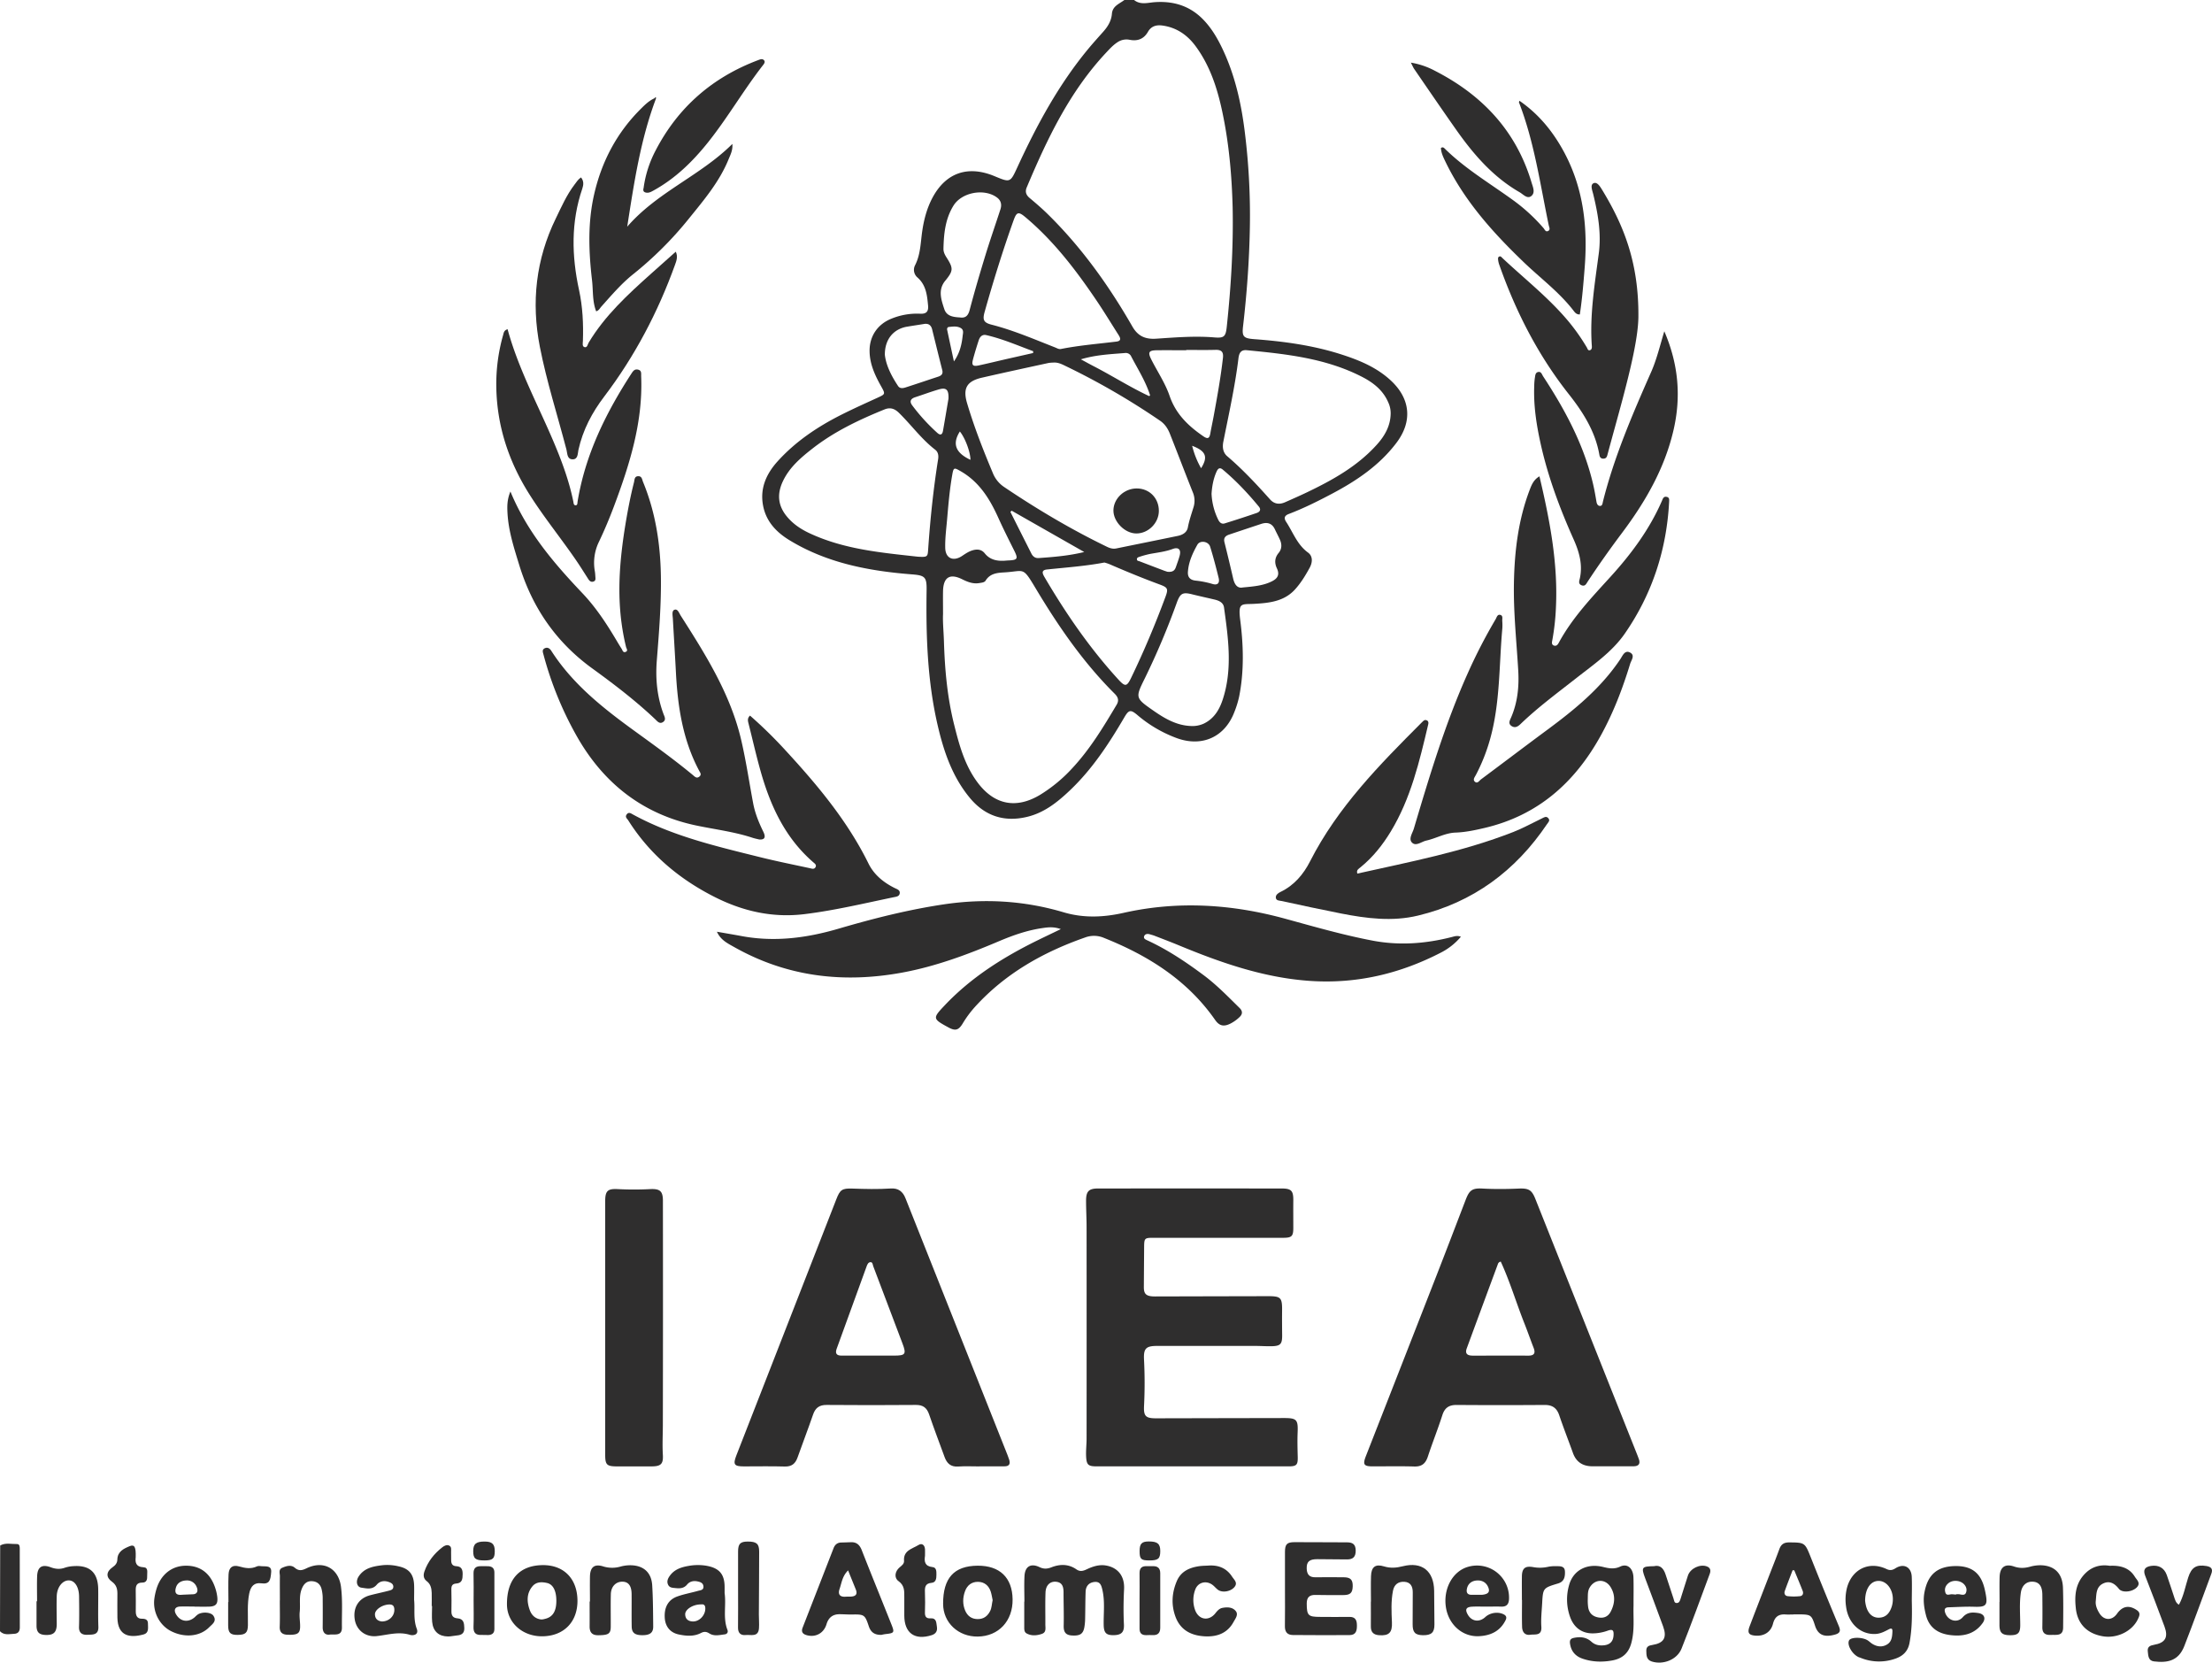 <svg xmlns="http://www.w3.org/2000/svg" viewBox="0 0 2432.52 1827.81"><defs><style>.cls-1{fill:#2f2e2e;}</style></defs><g id="Layer_2" data-name="Layer 2"><g id="Layer_1-2" data-name="Layer 1"><path class="cls-1" d="M839.18,556c3.35,17.42,14.66,29.21,29.17,38,41.29,25.09,87.28,33.76,134.54,37.46,14.36,1.12,16.3,2.93,16.08,17.42-.76,49.74.81,99.31,12.07,148.06,6.71,29.06,16.18,57.06,35.62,80.41,16.41,19.71,37.49,26.68,62.6,20.75,19-4.48,33.54-16.13,47.25-29.13,24.55-23.27,42.84-51.19,59.79-80.13,5-8.61,7-9,14.48-2.73a142.53,142.53,0,0,0,43.68,25.5c27.59,9.88,52.39-1.33,62.86-28.56a107.64,107.64,0,0,0,5.38-17.34c5.53-27.89,4.75-56.12,1.18-84-2.57-20,1.49-17.06,15.69-17.87,16.15-.92,32.55-2.6,44.54-15.81,6.52-7.17,11.53-15.44,16.13-23.87,3.08-5.64,3.79-12.6-1.86-16.71-11.91-8.69-16.43-22.21-24-33.72-2.8-4.25-1.82-6.88,2.9-8.68,16.32-6.21,31.92-14,47.34-22.16,27.08-14.28,52.23-31.19,71-56,17.87-23.59,15.45-48.51-6.09-68.52-15.62-14.52-34.7-22.36-54.56-28.74-31-9.95-63.09-14.33-95.45-16.74-12.1-.9-13.87-2.74-12.55-14.13,4.23-36.5,6.91-73.14,7.51-109.86a740.75,740.75,0,0,0-5.79-105.36c-3.93-31-10.79-61.22-24.25-89.64-5.88-12.42-12.8-24.14-22.74-33.87C1307.13,5.91,1289.5.94,1269.56,2.41,1262,3,1254.08,5.58,1247.13,0h-10.66c-5.49,4.22-13,6.54-13.71,15.15-.62,7.66-4.35,13.89-9.34,19.51-5.55,6.25-11.17,12.45-16.51,18.88C1164.17,93,1140.05,137.67,1118.73,184c-7.76,16.87-7.8,16.85-25.07,9.67-29.17-12.13-53.4-3.9-68.13,23.54-6,11.21-9.33,23.49-11.22,36-2,13-1.81,26.22-8,38.37a11,11,0,0,0,2.51,13.37c9.58,8.37,10.71,19.48,11.77,30.95.62,6.79-2.06,9.29-8.58,9a74.18,74.18,0,0,0-31.88,5.52c-15.12,6.11-24,19.27-23.86,35.42.09,14.39,6,26.95,12.86,39.14,4.55,8.11,4.49,8.34-3.67,12.08C952,443.23,938.34,449.35,925,456.07c-26.17,13.22-50.3,29.4-70.08,51.34C842.54,521.19,835.53,537.06,839.18,556Zm191.68-80a208.51,208.51,0,0,1-27.6-30.21c-3.29-4.3-2.06-7.39,3.15-9.08,8.63-2.8,17.14-6,25.85-8.54,8.33-2.44,11.14.08,10.79,10.09-1.88,11-3.9,23.24-6.06,35.41C1036.3,477.55,1034.41,479.11,1030.86,476Zm48.92-60.77c24.38-5.6,48.85-10.85,73.29-16.19a37,37,0,0,1,5.29-.41c4-.33,7.47.92,11,2.58a796.91,796.91,0,0,1,106.34,61.32c5.33,3.63,8.55,8.62,10.8,14.28,8.47,21.35,16.62,42.83,25.12,64.17a23.77,23.77,0,0,1,1,16.28c-2.28,7.49-4.88,14.84-6.34,22.6-1,5.45-5.72,8.2-11,9.28-22.53,4.66-45.09,9.19-67.64,13.8-3.67.75-6.94-.18-10.24-1.78-39.45-19.08-77-41.39-113.33-65.87a33.14,33.14,0,0,1-12.2-15.11c-10.57-25.14-20.54-50.51-28.31-76.67C1058.6,427,1063.08,419.06,1079.78,415.22Zm-9.8-20.08c1.88-7,4-14,6.27-20.91,1.27-3.92,3.81-6.88,8.39-5.82,17.83,4.1,34.52,11.38,51.55,17.69l-.09,2q-14.86,3.36-29.72,6.72c-10.06,2.31-20.09,4.77-30.18,6.94C1069.82,403.1,1068.28,401.47,1070,395.14Zm234.49-10.44c10.65,0,21.31.22,32-.08,6.59-.19,9.17,2,8.38,8.92-2.41,21.13-6.17,42-10,62.94-1.22,6.72-2.71,13.38-3.89,20.11-.9,5.15-2.66,6.46-7.5,3.15-16.59-11.37-30.34-24.39-37.24-44.45-4.8-14-13.32-26.61-20.07-39.91-4.17-8.22-2.9-10.26,6.37-10.34,10.65-.1,21.31,0,32,0ZM1330.77,601c3.53,11.32,6.53,22.81,9.36,34.33,1.37,5.61-1.07,8.51-7.05,6.59a101.58,101.58,0,0,0-18.55-3.63c-6.35-.8-8.79-4.3-8.12-10.44.88-10.54,5.28-20,10.33-29C1319.65,593.68,1328.93,595.07,1330.77,601ZM1311,490.08c15.21,5.81,17.71,12.17,9.83,24.68A94.59,94.59,0,0,1,1311,490.08Zm28.64,81.21a71.5,71.5,0,0,1-7.31-28.52c.57-8.26,2-16.43,5.46-24.15,1.44-3.2,3.31-5.31,6.81-2.39,14.63,12.21,27.61,26,39.73,40.71,2.71,3.28,1.19,5.8-2.32,7-11.7,4-23.43,7.82-35.23,11.48C1343.32,576.47,1341.17,574.37,1339.61,571.29Zm-74.85-136.66a7,7,0,0,0-1,.88c-21-9.79-40.53-22.31-61.1-32.91-4.41-2.28-8.75-4.7-14.07-7.56,16.64-5,32.67-5.63,48.61-6.94a6.48,6.48,0,0,1,6.77,3.82C1251.34,405.94,1259.93,419.37,1264.76,434.63Zm32.53,176.11c-1.17,4.36-2.78,8.6-4.27,12.87-1.19,3.4-3.32,5.64-9.38,4.95.08,0-1.83-.55-3.69-1.25q-13.4-5.07-26.78-10.21c-1.1-.42-2.7-.35-2.92-1.93-.27-2,1.4-2.59,2.77-3a103.91,103.91,0,0,1,11.64-3.18c8.4-1.55,16.88-2.47,25-5.49C1296,601.16,1299,604.27,1297.29,610.74Zm-186.16-48,1.38-1.28,79.77,45.41c-16.91,4.17-33.54,5.49-50.19,6.66-3.63.25-6.27-1.69-7.89-4.9Q1122.65,585.73,1111.13,562.77Zm-1.82,53.37c-1.51.08-3,.22-4.54.33-8.44.52-16.15-1-21.79-8-3.71-4.66-8.62-4.91-13.75-3.35-4.12,1.26-7.64,3.68-11.24,6.09-9.74,6.5-18.3,2.66-18.56-8.87-.24-10.54,1.18-21.14,2.09-31.69,1.41-16.36,2.82-32.73,5.68-48.91,1.41-8,2.15-7.69,8.94-3.82,20.69,11.77,32.28,30.57,41.68,51.41,5.5,12.17,11.5,24.11,17.49,36.05C1119.76,614.23,1119.08,615.65,1109.31,616.14Zm-42.1-110.57c-16.64-7.77-20.21-17.74-11.68-31.17C1061.24,481.31,1067.11,496.67,1067.21,505.57Zm-8.64-136c-1.07,9.68-3.35,19-9.59,27.81-2.49-11.62-5-23.24-7.45-34.87-.27-1.31.38-2.83,1.72-3,4.49-.48,9.15-1.21,13.31,1.18C1060.21,362.82,1058.92,366.45,1058.57,369.59ZM1228,774.71c-14.63,24.6-29.4,49.1-49.1,70.14a164.43,164.43,0,0,1-35.06,28.93c-26.27,15.82-50.32,11.1-68.67-13.34-14.33-19.07-20.37-41.55-26-64.13-7.45-29.85-10.18-60.31-11.12-91-.33-10.88-1.44-21.74-1-30.12,0-10.13-.15-17.75,0-25.35.38-15.25,7.47-19.73,21.06-13,6.05,3,12,5.35,18.87,4.19,2.52-.43,5.61-.63,6.87-2.68,4.85-7.93,12.74-8.62,20.58-9.06,22.29-1.24,19.79-7,34.11,16.93,25,41.81,52.48,81.87,87.22,116.42C1229.36,766.19,1230.88,769.84,1228,774.71ZM1244,745c-4.83,10.06-6.69,10.18-14.11,2.08-31.26-34.15-57.33-72-80.78-111.81-2.34-4-5-8.42,2.39-9.2,20.89-2.2,41.86-3.64,63-7.64a51.64,51.64,0,0,1,5.31,1.71c18.3,7.93,36.73,15.53,55.44,22.42,9.11,3.36,9.7,4.79,6.26,14C1270.35,686.62,1257.91,716.14,1244,745Zm100.35,24.86c-3.7,11-9.73,20.59-20.85,25.81a30.34,30.34,0,0,1-14.09,2.48c-15.59-.65-28.44-8.14-40.76-16.7-20.42-14.2-20.31-14.25-9.44-36.23a828.9,828.9,0,0,0,35-82.89c3.74-10.22,6.54-11.56,17.11-8.86,8.06,2,16.21,3.76,24.31,5.67,4.91,1.16,9.66,3.28,10.41,8.7C1350.76,701.94,1355.68,736.1,1344.36,769.88Zm61.78-162c-4.49,5.4-4.68,11.12-1.91,17,3.19,6.79.89,11-5.33,14.14-9.51,4.81-19.81,5.71-32.14,6.84-5.85,1.25-9.09-3-10.67-9.91q-4.58-19.92-9.54-39.76c-1.23-4.89,1.14-7.12,5.2-8.48q17.58-5.89,35.19-11.72c6.68-2.2,11.93-.78,15.08,6,1.8,3.88,3.88,7.64,5.6,11.56C1409.81,598.53,1409.65,603.61,1406.14,607.85ZM1371,385c43.4,4.21,86.71,8.81,126.41,29.08,12.69,6.48,23.55,14.87,29.33,28.48a28.17,28.17,0,0,1,2.56,12.55c-.34,13.4-6.6,24.22-15.26,33.82-21.47,23.83-48.88,39-77.35,52.6-7.75,3.69-15.62,7.14-23.47,10.62-6.18,2.73-11.9,2.11-16.55-3.1-14.87-16.64-30.05-32.94-47.09-47.46-4.69-4-5.52-9.83-4.27-16.07,6-30.26,12.77-60.39,16.54-91.06C1362.48,389.15,1363.85,384.33,1371,385Zm-241.9-179c22.46-53.3,47.14-105.28,87.32-148.13,3.82-4.07,7.57-8.22,12.27-11.3a17.72,17.72,0,0,1,13.7-2.8c8.6,1.69,15.48-.9,20-8.77,3.67-6.41,9.38-7.87,16.25-6.88,15.49,2.23,27.22,10.47,36.27,22.78,16.07,21.87,24.05,47.11,29.5,73.21,7.17,34.28,10.22,69,11.12,104,.89,43.83-1.84,87.48-6.45,131-1.17,11.11-3,12.73-13.8,11.83-21.3-1.77-42.54,0-63.73,1.41-12,.82-20.17-2.73-26.29-13.39-26.08-45.42-56.39-87.73-94-124.46-6-5.83-12.35-11.26-18.75-16.62C1128.5,214.58,1127,211,1129.08,206Zm-14.31,35.85c3.19-8.92,5.34-9.37,12.79-3.13,31,26,55.29,57.77,77.81,91,8.52,12.56,16.38,25.56,24.55,38.35,2.17,3.39,3.61,6.76-2.25,7.48-20.34,2.49-40.8,4.12-60.94,8.11-2.45.48-4.45-.91-6.53-1.72-23-9-45.76-18.85-69.84-25-8.61-2.21-10.08-5.22-7.59-14C1092.38,308.87,1102.87,275.12,1114.77,241.83Zm-75.37,66.89c9-11.08,9.22-13.65,1.28-26-1.81-2.82-3.25-5.92-3.18-9.19.35-16.57,2-32.92,11-47.46,9.13-14.76,34-19.32,47.93-8.89,4.44,3.32,5.35,7.88,3.72,12.9-5.44,16.8-11.29,33.48-16.47,50.36-6.13,20-12.05,40.13-17.39,60.39-1.73,6.56-4.81,9-10.66,8.15-7.56-.42-14.69-1.42-17.23-9.24C1035,329.39,1031.29,318.7,1039.4,308.72Zm-42.08,50.45c6.22-1.1,12.47-1.95,18.7-3,4.8-.79,7.8,1.07,9,5.84,3.69,14.93,7.33,29.86,11.14,44.75,1.07,4.2-.78,6.12-4.42,7.31-12,3.93-23.88,8-35.87,11.84-2.91.94-6.25,1.51-8.31-1.58-7.3-11-13.18-22.62-14.52-34.19C972.9,373.22,982.35,361.82,997.32,359.17ZM861.23,528.46c7.3-15.06,19.74-25.58,32.55-35.56,23.93-18.63,51.08-31.47,79-42.81,6.24-2.53,11.11-.79,15.75,3.75,13.57,13.27,24.74,28.88,39.92,40.59,3.19,2.46,3.85,6.29,3.21,10.36-5.3,33.25-8.77,66.7-11.05,100.28-.49,7.17-1.21,7.55-11.41,6.94-39.6-4.4-80.76-7.94-118.86-25.73-8.58-4-16.42-9-22.88-16C855.69,557.62,853.65,544.07,861.23,528.46Z"/><path class="cls-1" d="M1427.1,1601.36c-.24-8.87-.46-17.76-.1-26.61.57-14-1-15.8-15.14-15.77q-70.39.13-140.78.29c-11.19,0-13.5-2.48-13-13.38a501.83,501.83,0,0,0,0-50.87c-.66-12.5,2-15.33,14.53-15.33q53.67,0,107.32,0c6.08,0,12.17.45,18.25.34,10-.19,11.89-2.34,11.79-12.25-.09-8.87-.16-17.74-.07-26.6.16-14.68-1.23-16.2-15.74-16.17q-62,.13-124,.29c-9.56,0-12.34-2.48-12.28-10.36q.15-22,.31-44.11c.07-9.44.6-10,9.8-10q48.71,0,97.42,0c15.22,0,30.44,0,45.67,0,9.49,0,11.15-1.71,11.16-11,0-9.89-.1-19.78,0-29.67.14-11.05-2-13.54-13-13.55q-100.85-.07-201.7,0c-10.11,0-13.16,3.05-13.2,13.25,0,9.87.57,19.74.57,29.62q.09,116,0,232.09c0,6.57-.84,13.17-.51,19.72.46,9.28,2.41,10.81,11.7,10.82q52.52,0,105,0,52.9,0,105.8,0C1426,1612.11,1427.35,1610.44,1427.1,1601.36Z"/><path class="cls-1" d="M909.08,1544.57q49.08.42,98.16,0c7.86-.06,12,3.14,14.5,10.4,5.4,15.75,11.31,31.33,17.06,47,2.51,6.81,6.72,10.86,14.77,10.31,7.83-.54,15.72-.12,23.58-.12v-.1c9.14,0,18.27-.06,27.4,0,5.38,0,6.67-2.64,5.25-7.31-.52-1.7-1.15-3.36-1.8-5q-56.12-141.12-112.18-282.26c-3-7.63-8-11.41-16.16-10.88-14.17.93-28.33.57-42.51.09-11.28-.39-13.42,1.43-17.46,11.78q-31.92,81.86-63.88,163.69-23,58.92-46,117.82c-3.93,10.1-2.48,12.14,8.23,12.15,15,0,30-.31,44.9.13,7.66.23,11.7-3.09,14.12-9.9,5.56-15.69,11.57-31.24,17-47C896.58,1547.87,900.91,1544.5,909.08,1544.57Zm11-61.75q16.42-45.19,32.86-90.39c.83-2.27,1.81-4.67,4.22-4.82,2.58-.17,2.49,2.74,3.17,4.53q16.11,42.46,32.16,84.95c4.38,11.58,3.24,13.24-9,13.25H956.83c-10.4,0-20.8-.1-31.19,0C920,1490.45,918.2,1488,920.07,1482.82Z"/><path class="cls-1" d="M1800.29,1598.94q-55.89-140.34-111.79-280.67c-3.88-9.73-7-12-17.86-11.59-13.42.57-26.8.73-40.23,0-11.51-.63-14.56,1.81-18.68,12.53-10.57,27.57-21.11,55.16-31.85,82.68q-38.82,99.45-77.79,198.85c-3.67,9.38-2.34,11.35,7.5,11.37,15.22,0,30.44-.31,45.65.14,8.26.25,12.43-3.24,14.94-10.83,5.06-15.34,11.06-30.36,16-45.72,2.61-8.07,7.36-11.17,15.66-11.11q48.3.35,96.61,0c8.66-.08,13.54,3.3,16.29,11.47,4.67,13.87,10.07,27.49,15,41.27,3.65,10.16,11,14.71,21.48,14.68,7.1,0,14.21,0,21.31,0v0h23.58c6.43,0,8.08-3.13,5.79-8.84C1801.39,1601.76,1800.85,1600.35,1800.29,1598.94Zm-119.61-108.57c-20.28-.09-40.56,0-60.85,0-5.51,0-9.23-1.55-6.82-8.09q17-46.15,34.11-92.29a4,4,0,0,1,3.25-3c10.22,22.18,17.06,45.47,26,67.94,3.54,8.91,6.69,18,10.15,26.91C1688.76,1487.6,1687.18,1490.4,1680.68,1490.37Z"/><path class="cls-1" d="M991.78,1069.32c37.24-6.82,72.45-20,107.15-34.71,15.17-6.42,30.62-11.83,47-14.23,6.29-.92,12.62-1.83,20.66,1.06-9.73,4.69-17.66,8.45-25.54,12.32-37.72,18.53-72.94,40.63-102.09,71.43-13.54,14.31-13.51,14.8,4,24.33,7.51,4.09,11.15,3.21,15.66-4.22a118.9,118.9,0,0,1,13.5-18.29c33.36-36.76,75-60.24,121.37-76.44a27.88,27.88,0,0,1,20.61.57c48.62,19.42,91.59,46.35,122.19,90.19,4.75,6.81,9.69,7.62,17.1,3.86a42,42,0,0,0,9.8-7.11c3.53-3.36,3.24-6.68,0-9.87-12.64-12.43-25-25.21-39.23-35.86-19.5-14.55-39.65-28.06-61.8-38.32-2.1-1-4.84-1.93-4-4.62s3.72-3.06,6.44-2.21c1.67.53,3.4.92,5,1.56,8.94,3.47,17.91,6.86,26.77,10.53,45.91,19,92.47,35.29,142.63,39,51.41,3.78,99.47-7.34,145-30.73a70.51,70.51,0,0,0,22.52-17.71c-3.89-1.59-6.86-.49-10,.32-28.81,7.37-57.82,9.54-87.28,3.91-32.32-6.18-63.9-15.26-95.56-23.95-58.89-16.17-118.21-20-178-6.57-22.26,5-44,5.93-66-.58-43.44-12.91-87.56-15.39-132.28-8.66-39.08,5.88-77.31,15.54-115.15,26.64-35,10.27-70.26,14.9-106.49,8.19-8.83-1.63-17.69-3.12-27.37-4.82,4.12,9.19,11.84,12.82,19,16.86C865.31,1073.86,927.11,1081.16,991.78,1069.32Z"/><path class="cls-1" d="M769.11,853.77c-3.08,2.52-5.2-.07-7.21-1.73-20.31-16.81-41.7-32.18-63-47.63-35-25.34-68.89-51.84-92.64-88.9-1.66-2.58-4-4.21-7-2.9-3.56,1.54-2.25,4.55-1.54,7.22a381.13,381.13,0,0,0,36.18,88.84c29.55,52.54,73.19,86.73,132.37,99,20.46,4.26,41.28,6.78,61.24,13.36,2.63.87,5.38,1.38,7.44,1.9,6,.39,7.46-2.41,4.43-8.61-4.9-10-9.09-20.28-11.15-31.28-4.29-22.86-7.7-45.91-12.91-68.55-11.7-50.91-39.12-94.43-66.77-137.72-1.68-2.63-3.3-7.9-7-6.33-3,1.26-1.8,6.36-1.6,9.84,1.08,19.45,2.32,38.9,3.33,58.36,1.94,37.65,7.42,74.45,25.41,108.35C769.63,849,772,851.36,769.11,853.77Z"/><path class="cls-1" d="M890.29,954.41c-18.29-3.93-36.64-7.62-54.79-12.14-47.77-11.89-95.84-23-139.59-46.91-2.07-1.13-4.54-3-6.73,0s.47,4.58,1.76,6.62c23.5,37.23,56.07,64.49,94.92,84.13,31,15.67,63.77,23.21,99.07,18.85,33-4.07,65.16-11.78,97.59-18.51,3-.62,6.54-.77,6.93-4.56.36-3.41-3-4.34-5.43-5.54-12.36-6.12-22.84-14.62-28.95-27-23-46.66-55.9-86-90.81-123.91a492.22,492.22,0,0,0-39.48-38.71c-2.84,2.66-2.49,5.31-1.77,8.13,4.47,17.64,8.47,35.4,13.41,52.9,10.8,38.28,27.07,73.54,58,100.27,1.52,1.31,3.57,2.64,2.56,5C895.54,956.23,892.55,954.89,890.29,954.41Z"/><path class="cls-1" d="M1569.32,792.08c-2.61-1.45-4.19.53-5.81,2.15-46.42,46.47-92.52,93.14-122.8,152.64-7.34,14.43-17.6,26.56-32.71,33.78-2.56,1.22-5.22,3.23-5,6.15.27,3.58,4.19,3.26,6.64,3.79,21.73,4.72,43.46,9.45,65.28,13.72,27.95,5.47,56.19,9.05,84.33,2.3,60.63-14.55,107.36-49.18,142-100.58,1.31-1.95,3.8-3.95,1.31-6.64-2.31-2.48-4.55-.78-6.83.32-10.46,5-20.7,10.71-31.49,14.94-55.45,21.72-113.74,32.82-171.59,45.76-1.33-4,1.58-5.32,3.59-7,13.5-11,24.18-24.4,33.19-39.26,22-36.27,31.51-76.87,41.11-117.46C1571,794.82,1571.13,793.09,1569.32,792.08Z"/><path class="cls-1" d="M1649.54,675.94c-3-.57-3.7,3-4.9,5a586.4,586.4,0,0,0-30.56,59.23c-24.74,55.2-42.08,113-59.27,170.79-1.52,5.1-6.23,11.4-1.88,15.53s10.28-1.19,15.5-2.35c10.84-2.4,20.92-8.4,32-8.79s21.43-2.61,32-5.08c58.65-13.68,99.31-49.81,127.84-101.42,13.87-25.11,24.06-51.7,32.38-79,1.19-3.92,5.59-9.21.24-12.29-6-3.43-8.5,3.28-10.82,6.78-21.15,31.83-50.07,55.5-80.34,77.88-24.44,18.06-48.65,36.44-73,54.56-2,1.45-3.94,5.2-6.86,2.57-2.52-2.28,0-5.12,1.2-7.47a200.79,200.79,0,0,0,15.38-38.62c11.4-40.14,9.94-81.7,13.67-122.69a62.1,62.1,0,0,0-.07-7.6C1651.76,680.44,1653.28,676.64,1649.54,675.94Z"/><path class="cls-1" d="M729,1320.21c0-10.62-3.12-13.43-13.93-12.92a345.82,345.82,0,0,1-35.71,0c-11.18-.62-13.83,2-13.84,13.41q0,69.6,0,139.22t0,139.22c0,11.38,1.74,13,13.31,13,12.42,0,24.85,0,37.28,0,10.65,0,13.43-2.47,12.82-12.82-.63-10.64-.06-21.23,0-31.85Q729.19,1443.83,729,1320.21Z"/><path class="cls-1" d="M1662.44,798.31c3.65,2.28,6.73.51,9.48-2.12,19-18.32,40.26-34,61-50.27,19.29-15.19,40-29.2,54.11-49.71,30-43.47,45.77-92,48.51-144.69.13-2.5.25-4.62-2.69-5.27-3.52-.78-4.27,2.18-5.22,4.36-13.61,31.24-33.54,58.15-56.33,83.23-20.77,22.85-42.19,45.25-57.08,72.74-1.16,2.14-2.59,4-5.28,3.17-3-1-2.28-3.79-1.89-5.85a258.91,258.91,0,0,0,4-36.18c2.34-48.81-6.8-96.2-18.13-144.05-6.14,3.6-8.42,8.84-10.52,14.34-12.68,33-16.87,67.57-17.54,102.61-.62,32.2,2.83,64.23,4.73,96.32,1.06,17.85-.68,35.36-7.91,52C1660.26,792.19,1658.23,795.68,1662.44,798.31Z"/><path class="cls-1" d="M688.23,716.6c-3.1,1.45-3.62-1.79-4.75-3.53-2.07-3.17-4-6.45-5.93-9.7-10.78-18.1-22.37-35.69-36.88-51-31.31-33-60.85-67.23-79.36-112-3.75,9-3.63,16.43-3.2,24,1.11,19.65,7.16,38.09,12.87,56.74,14.35,46.82,40.41,84.81,80.34,113.76,24,17.38,47.6,35.42,69.19,55.85,2.31,2.19,4.74,5.5,8.4,3.23,4.12-2.56,1.75-6.22.56-9.47-6.93-18.89-8.76-38.43-7.18-58.33,2.46-31.07,5-62.12,4.48-93.32-.63-35.44-6-70-19.62-103-1.08-2.62-1.17-6.45-5.39-6.29s-3.86,3.9-4.56,6.71c-4,15.7-7,31.58-9.62,47.55-4.93,30.56-8,61.23-5.62,92.27a256.53,256.53,0,0,0,6.49,41.18C688.88,713,690.93,715.33,688.23,716.6Z"/><path class="cls-1" d="M622.93,494.29c1.07,4.1.53,10.4,6.48,10.68,6.39.31,5.84-6.55,6.66-10.27,4.85-22,15-41.17,28.52-58.92,33.42-44.07,58.87-92.46,77.63-144.42,1.63-4.5,3.5-9.24.91-14.65-9.35,8.33-18.24,16.21-27.1,24.14-25.53,22.85-50.76,46-68.64,75.77-1.17,1.95-1.54,5.89-4.6,5-2.81-.8-1.85-4.38-1.77-6.81.63-18.81-.26-37.59-4.25-55.95-8.16-37.58-9-74.73,3.62-111.58,1.35-3.95,1.83-8.35-1.48-12.23-3.16,2.09-5,5.12-7.12,7.9-8.67,11.36-14.33,24.36-20.53,37.09-22,45.11-27.19,92.28-17.59,141.26C601.17,419.55,613.1,456.65,622.93,494.29Z"/><path class="cls-1" d="M1652.07,283.57c-.86-.81-1.72-2.12-3.17-1.6-1.87.67-1.54,2.55-1.42,3.88a24.15,24.15,0,0,0,1.46,5.81c18.07,51.12,42.41,98.82,76.17,141.56,15.76,19.95,29.33,41.26,33.75,67,.45,2.62,1.77,4.12,4.57,4,3.25-.15,3.78-2.38,4.49-5.06,5.33-20,11-39.91,16.3-59.92,9-34,17.2-68.16,17.51-90.56.55-59.47-15.94-100.57-39.53-139.4-2.3-3.79-5.69-9.7-9.74-7.87s-1.37,8-.33,12.35c5.15,21.26,8.94,42.82,6.07,64.66-4.46,33.88-10.14,67.6-7.67,102,.12,1.77,0,3.84-1.92,4.54-2.38.87-2.75-1.57-3.57-2.94a224.24,224.24,0,0,0-19.1-27.38C1704.1,328.08,1677,307,1652.07,283.57Z"/><path class="cls-1" d="M1759.6,556.21c-2.54,0-3.58-2.21-4-4.74-1.11-6.47-2.22-13-3.72-19.35-10.13-43.24-30.77-81.61-54.9-118.36-1.33-2-2-5.22-5.11-4.84-3.59.45-3.53,3.94-4,6.57a68.88,68.88,0,0,0-.7,9.09c-.79,21.17,2.37,41.93,6.9,62.5,8.07,36.67,21.12,71.64,36.42,105.84,6.07,13.56,10.14,27.54,6.92,42.66-.61,2.87-2.17,6.27,1.82,7.86s5.27-1.81,6.92-4.32c12-18.21,24.59-35.93,37.67-53.37,25.51-34,46.57-70.36,56.41-112.38,8.66-36.93,5.7-72.68-10-109.16-4.93,16.3-8.39,31-14.53,44.89-20.5,46.44-40.6,93-53,142.5C1762.29,553.48,1762.09,556.22,1759.6,556.21Z"/><path class="cls-1" d="M582.06,543.26c15.82,25.1,34.59,48.1,51.35,72.52,4.72,6.88,9.11,14,13.63,21,1.36,2.11,3.14,3.47,5.69,2.53s2.14-3.15,2-5.19-.23-4.06-.57-6a52.63,52.63,0,0,1,4.49-32.47c6.08-12.74,11.56-25.81,16.52-39,17.29-46.09,32-92.78,29.92-142.94-.12-2.94.77-6.38-3.47-7.35-3.71-.84-5.4,1.5-7.17,4.23-28.21,43.4-50.79,89.15-59.29,140.84-.28,1.67.09,4.18-2.29,4.09-2.1-.07-2.07-2.51-2.41-4.2-4.79-23.38-13.1-45.57-22.44-67.44-17.21-40.31-38.14-79.09-49.83-121.92-4.06,1.14-4.26,4.11-4.89,6.33A196.83,196.83,0,0,0,545.79,426C546.56,468.46,559.45,507.39,582.06,543.26Z"/><path class="cls-1" d="M1703.17,247.79c.45,2.13,2,4.71-.62,6.11-2.85,1.52-3.82-1.57-5.18-3.17a197.44,197.44,0,0,0-34.77-31.63c-24.83-17.9-51.28-33.66-73.33-55.25-1.15-1.12-2.47-2.81-4.69-1.1.23,4.8,2.15,9.12,4.2,13.43,20.8,43.77,52.48,79.08,87,112.2,18.43,17.68,39.21,33,54.88,53.5,1.47,1.93,3.26,4,6.67,3.8,2.6-17.2,4-34.55,5.36-51.91,3.37-43.63-1.21-85.83-22-125.24-12.14-22.95-27.92-42.64-49.79-57.76-.4,1.29-.59,1.57-.52,1.75C1687.31,156.15,1693.66,202.35,1703.17,247.79Z"/><path class="cls-1" d="M655.6,342.25c3-.83,4.07-3.39,5.69-5.19,11.15-12.46,22-25.25,35.13-35.71a395.54,395.54,0,0,0,61.21-61.09c16.53-20.45,33.64-40.58,43.67-65.37,2-4.86,4.65-9.67,4.07-16.66-35.32,35.11-82.46,52.76-115.62,91,7.56-48.63,14.63-95.57,31.44-140.35h0c.07-.6.41-1.54.15-1.75-.7-.57-1.07.11-1.28.76-6.18,2.66-10.88,7.32-15.51,11.93-26.34,26.22-42.94,57.84-51.18,93.88-7.15,31.27-6,62.85-2.32,94.4C652.38,319.42,651.28,331.16,655.6,342.25Z"/><path class="cls-1" d="M707.78,206.63c-.76,2.57-.36,4.32,2.18,5,3.25.88,5.93-.66,8.6-2.13C742.75,196.23,762,177.37,779,156c21.62-27.19,39-57.41,60.36-84.73,1.19-1.52,2.18-3.33,1-4.82-2-2.44-4.56-1.1-7-.2-49.93,18.89-87.67,51.63-112.33,99.09A123.35,123.35,0,0,0,707.78,206.63Z"/><path class="cls-1" d="M1601.44,142.75c19.08,27.09,40.55,51.87,69.77,68.66,3.93,2.26,8.27,7.64,12.73,4.12,4.68-3.69,1.8-9.86.32-14.81-17-57-54.37-96.38-106.5-123a84.84,84.84,0,0,0-26.24-8.87c1.66,3.17,2.5,5.28,3.75,7.11C1570.61,98.28,1585.86,120.63,1601.44,142.75Z"/><path class="cls-1" d="M1217,1721.24c-7.86-1.56-15,.76-22,4.07-3.85,1.84-7.35,2.81-11.33,0-8.67-6-18.06-5.89-27.53-2.19-4.48,1.74-8.4,2-13-.24-9.6-4.58-15.93-.81-16.51,9.77-.5,9.35-.1,18.76-.1,28.14h-.18q0,13.7,0,27.39c0,2.81-.2,6,2.53,7.55,5.43,3,11.37,2.43,16.93.5,5.05-1.75,3.72-6.56,3.75-10.49.06-11.67-.25-23.34.18-35,.29-7.78,4.82-12.21,11.16-11.8,7.37.49,8.67,5.62,8.67,11.81,0,12.17.46,24.35.16,36.51-.16,6.85,2,10.4,9.24,10.78,8.36.45,12-1.47,13.42-8.7a57.45,57.45,0,0,0,.92-9.8c.24-9.89.18-19.78.54-29.66.22-6.1,3.62-10.06,9.76-10.69,6.44-.66,7.64,4.07,8.77,9.12,2.81,12.57,1.13,25.24,1.33,37.87.13,8.79,2.62,11.48,10.38,11.5,8.93,0,12.3-3,11.88-11.74-.62-12.9-.5-25.75.16-38.66C1236.92,1733,1229.63,1723.74,1217,1721.24Z"/><path class="cls-1" d="M1483.8,1777.59c-10.64.18-21.28.05-31.93,0-13.39,0-14.79-1.52-14.86-14.69,0-6.75,2.89-9.62,9.67-9.44,10.13.29,20.27.12,30.4.15,7.73,0,10.29-2.3,10.49-9.57s-2.41-10-10-10c-10.39-.08-20.78-.13-31.17,0-6.45.1-9.14-3.16-9.41-9.23-.34-7.88,2.79-10.74,11.87-10.67,10.87.1,21.74.21,32.61.27,6.57,0,9.5-3,9.39-9.85-.1-6.7-3.3-8.92-9.41-8.92-19.25,0-38.49-.23-57.73-.2-8.61,0-10.65,2.3-10.65,11q0,20.14,0,40.29c0,13.68.17,27.36-.07,41-.12,6.35,2.61,9.74,8.78,9.79q31.15.26,62.32.09c7.26-.05,8.21-5.09,8.09-11.06C1492.1,1780.81,1490.19,1777.48,1483.8,1777.59Z"/><path class="cls-1" d="M1796.29,1734.16c-.32-10-6.68-15.58-14.46-11.91-6.74,3.18-12.49,2-18.93.44-17.64-4.3-32.66,3.43-37.33,19.73a56.9,56.9,0,0,0,1,35.09c4.16,11.77,12.92,18.32,25.19,18.2a50.17,50.17,0,0,0,16.3-3c5.91-2.14,6.62.35,6.36,5.07-.36,6.54-3.67,10.21-10.24,11-5.28.61-10.06-.25-14.13-3.92-5.57-5-12-5.68-19.14-4.23-4.1.82-4.85,2.89-4.36,6.38,1.17,8.38,6,13.86,13.78,16.51,10.74,3.67,21.7,4,32.93,1.9,10.84-2.09,17.53-7.89,20.55-18.57,4-14.2,2.13-28.65,2.58-41.51C1796.36,1753.93,1796.61,1744,1796.29,1734.16Zm-24.8,37.27c-2.83,5.65-7.48,7.91-13.79,6.77s-10-4.71-11.14-10.79a54.74,54.74,0,0,1-.53-7.85c.24-5.47-.31-9.75,1.89-13.79,5.37-9.88,17.31-10.49,23.22-1C1776.56,1753.55,1776,1762.54,1771.49,1771.43Z"/><path class="cls-1" d="M2102.34,1733.54c-.45-10.82-8.75-15.17-17.89-9.4-3.34,2.11-6,2.65-9.77.87-19-9-37.71-.13-43.44,20.1a52.59,52.59,0,0,0-1.14,21.12c2.36,18.78,16.19,31.17,32.81,30.1,5.23-.34,9.7-2.72,14.17-5.06,3.07-1.6,4.16-.79,4,2.46-.21,5.42-.69,11-5.78,14.12-5.44,3.33-11.19,2.61-16.53-.75-1.71-1.07-3.14-2.58-4.84-3.67-5.92-3.8-18.57-3.74-20.5,0-2.5,4.85,3.2,15,10.36,18.35.68.32,1.44.48,2.15.76a53.55,53.55,0,0,0,38.56.9c8.28-2.89,13.68-8.17,15.36-17.12,2.86-15.29,2.9-30.72,2.53-46.18C2102.41,1751.28,2102.7,1742.4,2102.34,1733.54Zm-22,32.7c-2.26,7-6.29,12.2-14.46,12.23-6.75,0-11.63-4.52-13.83-12.85a46.43,46.43,0,0,1-1-5.69c.06-13.67,6.3-22,15-21.9s15.82,9.37,15.5,20.79A27.1,27.1,0,0,1,2080.35,1766.24Z"/><path class="cls-1" d="M947.65,1704.21c-2.23-5.67-5.51-8.88-11.7-8.71-3.53.09-7.06.27-10.6.31-4.33,0-7.12,2.23-8.64,6.13q-17,43.71-34.05,87.43c-1.9,4.87.3,7.19,4.62,8.37,9.76,2.65,18.7-2.29,21.64-12.13,2.18-7.28,6.88-11,14.43-10.95,4.56,0,9.12.4,13.67.31,13.28-.26,14.16.21,18.36,12.86,2.09,6.29,6,9.76,14.06,9.51a34.61,34.61,0,0,1,4-.8c10.08-1.13,10.48-1.57,6.79-10.82C969.41,1758.54,958.35,1731.45,947.65,1704.21Zm-11.85,51.06c-2,.1-4,0-6,.12-6.38.46-8.48-2.87-6.57-8.37,2.33-6.71,3-14.29,9.43-20.54,3,7.54,5.77,14.25,8.48,21C943.22,1752.68,941,1755,935.8,1755.27Z"/><path class="cls-1" d="M1991.35,1712.24c-6.5-16.37-6.56-16.44-23.94-16.53-5.84,0-8.82,2.28-10.69,7.44-3.1,8.54-6.5,17-9.78,25.44-7.63,19.76-15.34,39.49-22.87,59.28-2.76,7.24-1,9.83,6.65,10.36,9,.63,16.65-3.85,19-13,2.07-8,6.4-10.85,14.08-10.3,2.77.2,5.57,0,8.36,0v-.13c2.28,0,4.56,0,6.84,0,12.47.22,13.19.75,17,12.53,3.28,10.08,10.06,13,21.8,9.75,5.48-1.5,6.64-3.87,4.37-9.3Q2006.44,1750.19,1991.35,1712.24Zm-11.9,42.57a64.22,64.22,0,0,1-13.51,0c-2.91-.3-4.24-2.84-3.23-5.67,2.74-7.66,5.73-15.24,8.61-22.85l1.82.11c3.1,7.54,6.3,15,9.25,22.63C1983.45,1751.77,1982.52,1754.49,1979.45,1754.81Z"/><path class="cls-1" d="M2426.23,1721.64c-10.91-1.77-16.25,1.39-19.86,12.57-3.23,10-5,20.55-10.23,30-3.54-2-4.29-5.66-5.42-9-2.7-7.86-5.11-15.84-7.93-23.66s-8.93-11.27-17.33-10c-7.06,1.1-8.88,4.49-6.36,11,7.18,18.56,14.37,37.12,21.24,55.8,4.33,11.78.78,17.78-11.57,19.94-4.35.76-7.41,2.17-6.88,7.08.52,4.7.48,10.38,6.81,11.15,15.18,1.85,27.05-.7,33.36-16.84,10.29-26.29,19.76-52.89,29.67-79.33C2433.83,1724.85,2431.63,1722.51,2426.23,1721.64Z"/><path class="cls-1" d="M1877.12,1722.12c-7.61-2.9-18.31,2.13-20.92,10.05-2.76,8.39-5.29,16.86-8,25.28-.69,2.17-1.46,4.74-4.1,4.89-3.08.18-3-2.75-3.72-4.84q-4.35-13.3-8.77-26.59c-2.15-6.44-5.77-10.78-12.74-9.07-13.47.23-14.16,1.2-9.78,13,6.61,17.74,13.36,35.42,19.83,53.21,4.47,12.27.92,18.36-11.82,20.39-4,.64-6.74,1.73-6.67,6.42.09,5,.12,9.9,6,11.76,12.49,4,27.88-1.95,32.76-14.18,10.86-27.17,20.78-54.72,31-82.16C1881.41,1727,1881.25,1723.69,1877.12,1722.12Z"/><path class="cls-1" d="M455.39,1758.8c0-5.65.19-11,0-16.26-.5-11.88-5.62-18.07-17.13-20.53a52.89,52.89,0,0,0-17.36-1.28c-10.14,1.22-20.23,2.89-26.48,12.42-3.45,5.26-2.11,11.62,3.07,12.32,5.69.77,11.88,2.62,16.82-3.26,3.31-3.94,8.19-4.79,13.22-3,2.45.88,4.84,2,5,5,.14,3.41-2.73,4-5.09,4.63-6.84,1.79-13.77,3.2-20.59,5-12.5,3.36-18.83,13.58-16.71,26.68,1.87,11.62,11.71,19.5,24.07,18.18,12.18-1.32,24.06-5.25,36.62-1.37,3.39,1,10,.15,7.49-6.67C454.3,1780.13,456.45,1769.2,455.39,1758.8Zm-35.32,23.83c-4.12-.42-7.57-2.4-7.73-7.76-.16-5.13,7.74-10.51,15.23-10.91,4.28-.23,6,1.57,6.09,5.6C433.84,1776.58,428,1782.49,420.07,1782.63Z"/><path class="cls-1" d="M796.85,1751.38c0-2.28,0-4.56,0-6.85-.09-13.74-5.72-20.39-19.16-23a56.51,56.51,0,0,0-20.38,0c-8.2,1.39-15.74,3.85-20.82,11-2.13,3-3.53,6.27-1.68,9.9,1.64,3.21,4.84,3.14,7.9,3.48,5,.56,9.39.4,13-4,2.76-3.31,6.91-4.24,11.12-3.38,2.94.6,6.19,1.47,6.7,5.19.62,4.49-3.28,4.52-6,5.28-7.52,2.14-15.29,3.5-22.62,6.11-10.1,3.6-14.61,11.91-13.89,23.53.59,9.41,5.82,16.25,15.37,18.26,8.16,1.72,16.66,2.45,24.49-1.62,3.38-1.76,6-1.53,9.11.45,5.38,3.43,11.33,1.75,17,1.07,2.39-.29,4.07-2.19,2.95-5C794.85,1778.71,798.76,1764.82,796.85,1751.38Zm-21.25,17.76c-.41,7.24-6.81,13.69-13.76,13.47-5-.17-8.19-2.63-8.34-7.84-.16-5.44,8.7-11,17.29-10.88C774.58,1763.28,775.82,1765.29,775.6,1769.14Z"/><path class="cls-1" d="M597.38,1720.68c-25.93,0-40.2,15.57-39.87,43.61.24,19.64,17,34.69,38.53,34.63,23.64-.06,39-15.44,39-38.93C635,1736,620.4,1720.71,597.38,1720.68Zm1.44,59.21a12.14,12.14,0,0,1-3.69.52c-6.52-.72-10.58-4.69-12.65-10.58-3.19-9-3.49-18,3-25.81,4.24-5.14,10.35-5,16.16-3.69,6.62,1.54,10.1,8.63,10.17,19.3C611.88,1771.54,607.78,1778,598.82,1779.89Z"/><path class="cls-1" d="M1542.69,1721.9c-7,1.77-13.55,2.37-20.7.17-9.51-2.92-13.94.58-14.29,10.57-.33,9.35-.07,18.73-.07,28.1h-.12c0,9.12.1,18.23,0,27.35-.09,6.31,3,9.21,9.1,9.64,10.93.79,14.58-3,14.09-14.13-.51-11.63-1.11-23.29,1.16-34.8,1.31-6.62,5.63-10.15,12.39-9.8,7,.37,9.33,5.18,9.35,11.44,0,11.65,0,23.29-.13,34.94-.12,9.08,2.6,12.21,11.24,12.34,9.4.15,12.76-2.92,12.73-11.79-.06-12.4-.12-24.81-.32-37.21C1576.75,1727,1563.6,1716.63,1542.69,1721.9Z"/><path class="cls-1" d="M1075.06,1721.31c-26,.21-38.06,13.64-37.93,42.08.09,20.52,16.66,36.08,38.11,35.83,22.9-.28,38.66-17.14,38.31-41S1099.34,1721.12,1075.06,1721.31Zm13.75,49.92c-2.9,5.72-7.3,8.87-13.83,8.78s-11-3.4-13.52-9.2c-3-7-2.84-14.26-.25-21.41,2.42-6.68,7.43-10.43,14.33-10.35s11.83,4.07,14,10.83c1,3.11,1.43,6.38,2.07,9.34C1090.62,1763.42,1090.7,1767.51,1088.81,1771.23Z"/><path class="cls-1" d="M694.57,1720.86a40,40,0,0,0-12,1.36,33.13,33.13,0,0,1-19.27-.14c-9.76-3-14.31.82-14.52,11.24-.17,9.12,0,18.26,0,27.38h-.37c0,9.13.07,18.25,0,27.37-.06,6.54,2.73,9.78,9.58,9.7,11.1-.12,13.59-1.59,13.64-9.43.08-11.91-.2-23.83.1-35.74.22-8.54,5.76-14,13.12-13.7,6.38.23,9.65,4.69,9.73,13.7.1,11.9-.13,23.81.09,35.71.12,6.85,3.66,9.43,11.86,9.4s11.85-2.71,11.79-9.53c-.14-15.19-.18-30.4-1.11-45.55C716.3,1729,708,1721.41,694.57,1720.86Z"/><path class="cls-1" d="M2245.21,1720.85a41.6,41.6,0,0,0-12.73,1.56c-6,1.65-11.53,1.87-17.69-.22-10.05-3.41-15.52.87-15.83,11.58-.26,9.11-.05,18.23-.05,27.35h-.11c0,8.35,0,16.71,0,25.06-.05,8.81,2.72,11.53,11.9,11.54,8.65,0,11-2.46,10.94-11.48-.05-11.64-1-23.33.6-34.89,1.16-8.59,6.44-12.95,13.52-12.44,6.75.48,10.1,5,10.19,14.26.12,11.9.2,23.81,0,35.7-.13,6.91,3.55,8.83,9.55,8.54s13.2,1.5,13.3-8c.16-14.68.31-29.38-.18-44C2268.07,1730.16,2259.73,1721.57,2245.21,1720.85Z"/><path class="cls-1" d="M2182.23,1745.81c-4.19-16.48-14-24.06-31.06-24.1-20.46,0-31.25,9.09-34.93,29.27-1.54,8.44-.37,16.53,1.72,24.71,3.48,13.68,13.2,20.09,26.11,21.82,14.2,1.91,27.42-.6,36.39-13.41,3.66-5.23,1.36-9.84-5.09-10.76-6.29-.9-11.87-1.15-17,4.65-6.11,6.88-16.36,3.69-19.26-4.94-1.31-3.92-.26-5.91,3.87-6,9.35-.27,18.71-.91,28-.59,12.95.45,15.06-1.56,12.68-14C2183.25,1750.23,2182.79,1748,2182.23,1745.81Zm-20.21,5.08c-1.28,3.32-4.47,2.36-7.24,1.84a20.6,20.6,0,0,0-3.77,0c0,.13,0,.25,0,.37-1.51-.13-3-.32-4.51-.38-2.56-.1-5.95,2-7.17-1.89s0-7.5,3.28-10.21c4.74-4,13.13-3.35,17.3,1.18C2162.37,1744.44,2163.26,1747.72,2162,1750.89Z"/><path class="cls-1" d="M375,1744.59c-2.63-20.3-19.06-29.46-37.84-20.46-4.79,2.3-8.39,3.37-13-.58-4.07-3.53-9.22-1.91-13.69,0s-2.64,6.06-2.68,9.39c-.11,8.86,0,17.72,0,26.59h-.08c0,9.62.25,19.25-.09,28.86-.23,6.39,3,8.65,8.64,8.83,10.7.34,13.56-1.28,13.77-8.37.16-5.54-1-11.18-.43-16.64.94-8.5-1.1-17.3,2.29-25.52,2-5,5.21-8.71,11.29-8.34s9.61,3.91,10.72,9.83a42.89,42.89,0,0,1,.95,7.47c.1,11.14.13,22.28,0,33.42-.05,5.36,2.65,8.68,7.67,8,5.24-.68,13.6,2.1,13.49-7.78C375.81,1774.42,376.88,1759.49,375,1744.59Z"/><path class="cls-1" d="M108,1747.27c-.19-18.5-9.36-26.87-27.77-25.44a35.37,35.37,0,0,0-8.92,1.7c-5.31,1.9-10.25,1.48-15.48-.47-9.73-3.62-14.67-.36-15,10-.31,9.12-.07,18.26-.07,27.39h-.59c0,8.86,0,17.71,0,26.57-.05,7.25,2.7,10.18,10,10.43,9,.32,12.28-3.06,12.23-12.33-.06-10.14-.32-20.29,0-30.41s6.67-17.6,13.62-17.23c6.35.33,10.8,7.31,10.93,17.62.14,11.16.29,22.32-.06,33.47-.22,7.1,3.93,9,9.53,8.69s12.1.47,11.76-8.86C107.69,1774.67,108.18,1761,108,1747.27Z"/><path class="cls-1" d="M1614.23,1722.6c-16.69,4.87-27.12,23.76-24.25,43.9,2.74,19.21,17.83,33,36,32.32,11.91-.47,22.34-4.63,28.62-15.6,1.5-2.61,3.65-6-.91-8.37-6.2-3.22-15-2-20.32,2.92-6.54,6-14.77,4.93-19.14-2.49-3.39-5.75-2.12-8.51,4.51-8.91,5.3-.31,10.64-.06,16-.07s10.65-.18,16,0c6.17.24,8.52-2.71,8.72-8.66A35.22,35.22,0,0,0,1614.23,1722.6Zm15.26,30.72c-3.74,0-7.48,0-11.22,0-5,0-6-3-5-7.11,1.39-5.76,5.78-8.39,11.07-8.67s9.95,2,12.18,7.31C1638.85,1750.25,1636.54,1752.71,1629.49,1753.32Z"/><path class="cls-1" d="M236.81,1746.14c-5.27-16.37-16.4-24.88-32.26-24.82-15.53,0-27.74,9.66-32.54,25.77a68.92,68.92,0,0,0-2.25,10.35c-2,14.81,5.76,29.62,18.71,36,14.89,7.38,31.53,5.7,41.62-4.5,3.36-3.39,8.65-6.64,4.55-12.66-2.65-3.88-12-4.5-16.95-1.44a26.48,26.48,0,0,0-3.43,3c-7.22,6.41-16.18,5-20.83-3.4-2.57-4.61-.8-8,4.49-8.21s10.64,0,16,0v.12c5.07,0,10.15.06,15.22,0,8.38-.13,10.8-2.88,9.73-11.29A49,49,0,0,0,236.81,1746.14Zm-25.13,6.61c-5.51.26-9,.35-12.45.59-6.61.45-7.16-3.53-5.67-8.26,1.65-5.22,6.22-7.31,11.16-7.54a11.3,11.3,0,0,1,11.18,6.34C218.73,1749.59,216.37,1752.82,211.68,1752.75Z"/><path class="cls-1" d="M1344.2,1767.71c-3.36.66-5.55,3.23-7.65,5.88-7.15,9.05-18.29,7.37-22.29-3.49a32.38,32.38,0,0,1,.1-22.38c2.92-8.26,12.23-10.61,19.26-5.14,2,1.55,3.6,3.58,5.61,5.11,4.64,3.55,13.52,2.25,17.93-2.5,4.59-5,0-8.32-2.27-11.89-6.17-9.45-15.2-12.91-26.19-12.12-3.29.2-6.6.18-9.85.65-10.79,1.55-20.16,5.69-24.7,16.38-5.44,12.78-6.36,26-1.47,39.22,5.44,14.69,17.21,20.65,31.89,21.51,13.48.79,25.13-3.17,32-15.85,2-3.62,5.55-8,2.41-11.88C1355.45,1766.78,1349.6,1766.66,1344.2,1767.71Z"/><path class="cls-1" d="M2350,1770.26c-8.54-5.91-15.92-4.66-21.94,3.84-5.47,7.73-14.18,7.62-19.23-.3-2.63-4.13-4.66-9-4.14-13.59.78-7,0-15.4,8-19.27,7.5-3.65,13.08.18,17.65,6.07a5.48,5.48,0,0,0,1.16,1c4.4,3.08,13.68,1.77,18.19-2.72,4.83-4.82.19-8.28-2.05-11.88-6.22-10-15.95-12.53-27.6-12-10.95-1.76-20.87,1.29-28.7,10.31-9.28,10.68-10,23.46-8.55,36.54,1.83,17.07,12.42,27.73,29.77,30.66,15.38,2.6,32-5.42,38.37-18.65C2352.54,1776.82,2354.4,1773.31,2350,1770.26Z"/><path class="cls-1" d="M1023.16,1779.17c-4.66.3-6.15-2.07-6-6.5.24-7.33.28-14.69,0-22-.22-5.55.11-9.9,7.28-10.53,4.88-.42,5.32-4.76,5.33-8.69,0-3.53.28-8.14-4.18-8.61-8.64-.91-9.34-6.13-8.37-12.35,0-2.76.12-5,0-7.31-.3-4.61-3.34-7-7.06-4.69-6.81,4.23-16.9,5.89-16,17.5.23,3.26-2.51,5.17-4.91,7.19-5.16,4.35-6.21,11.5-1.16,15.08,6.65,4.73,6.41,10.84,6.36,17.43,0,6.83,0,13.67,0,20.5.07,19.24,11.57,27.41,30.11,21.48,4.63-1.48,6.48-4.56,5.75-9.21C1029.54,1784.14,1030.19,1778.71,1023.16,1779.17Z"/><path class="cls-1" d="M503,1779.16c-4.52-.32-6.66-2.81-6.57-7.51q.22-12.17-.07-24.32c-.1-4,1.11-6.14,5.41-6.42,6.61-.43,6.94-5.14,7-10.38s-1.5-8.42-7-8.67c-4.25-.19-5.62-2.72-5.63-6.51,0-3,0-6.09-.07-9.13-.05-2.48.66-5.53-1.93-6.92s-5.52,0-7.72,1.76c-9,7-15.85,15.64-19.63,26.43-1.36,3.87-1.45,7.86,2.58,10.89,4.19,3.15,5.23,7.92,5.38,12.85s0,9.63,0,14.44h.4c0,5.82-.45,11.68.1,17.45,1,10.36,7.25,15.94,17.58,16,3.25,0,6.5-.89,9.77-1.14,5-.39,8.16-2.46,8-8C510.42,1784.76,510.15,1779.67,503,1779.16Z"/><path class="cls-1" d="M156.11,1779.62c-5.27.09-6.82-3.42-6.8-8.06,0-7.6.16-15.21-.05-22.8-.16-5.3.93-8.9,7.31-8.88,4.9,0,5.44-3.82,5.27-7.55-.15-3.55,1.49-9-3.83-9.27-9-.44-9.36-5.76-8.78-11,.39-11.45-1.36-14.45-6.81-12.16-6.4,2.68-13.19,5.83-13.36,14.61-.08,3.87-2.16,6.35-5.35,8.55-7,4.83-7.38,11-.61,15.81,4.78,3.43,6,7.73,6,13,0,8.87-.16,17.74,0,26.6.43,20.42,13.66,22.45,28.59,18.47,6.47-1.72,4.95-7.43,5-12C162.77,1780.74,160.06,1779.55,156.11,1779.62Z"/><path class="cls-1" d="M822.3,1694.78c-8.2,0-10.61,2.45-10.64,11,0,13.69,0,27.38,0,41.07,0,14.19.12,28.39-.06,42.58-.08,6,3.11,8.66,8.4,8.1,5.61-.6,13.88,2.69,14.64-7.39.38-5-.14-10.12-.12-15.17.1-23.07.34-46.13.33-69.19C834.84,1697.13,831.87,1694.76,822.3,1694.78Z"/><path class="cls-1" d="M1711.31,1721.86a38.16,38.16,0,0,0-8.29.54,41.47,41.47,0,0,1-16.56.54c-9.14-1.71-12.72,1-12.84,10.22-.12,8.6,0,17.2,0,25.8h.12c0,9.87-.21,19.74.09,29.59.16,5.45,2.89,9.53,9,8.67,5.31-.74,12.86,1.58,12.17-8.79-.57-8.52.42-17.15.89-25.72.94-16.81,1-16.9,17.54-21.88,6.92-2.08,7.74-7.58,7.52-13.22C1720.7,1721.5,1715.61,1721.88,1711.31,1721.86Z"/><path class="cls-1" d="M18.69,1697.5c-6.17.19-12.59-1.76-18.48,1.61L0,1793.37c4.51,4.74,10.22,3,15.61,2.82,4.32-.17,6.19-2.67,6.18-6.94,0-28.83,0-57.66-.06-86.49C21.73,1700.53,21.63,1697.41,18.69,1697.5Z"/><path class="cls-1" d="M287.93,1721.89c-1.76-.15-3.81-.55-5.27.14-6.67,3.14-13,2-19.77.06-7.22-2-11.2,1.16-11.55,8.82-.47,10.11-.12,20.26-.12,30.39h-.31c0,8.62-.06,17.24,0,25.86.06,8,2.49,10.31,10.52,10.22,8.63-.1,11.06-2.42,11.2-10.55.2-11.62-.89-23.3,1.43-34.85,1.66-8.28,5.64-12.34,13.32-11.31,9.12,1.23,10.13-3.47,10.83-12.28C298.82,1720.87,292.5,1722.26,287.93,1721.89Z"/><path class="cls-1" d="M543.68,1728.71c0-4.42-2.33-6.5-6.43-6.8-2.76-.2-5.56,0-8.34-.06-5.58-.11-8.34,2.17-8.17,8.16.29,9.85.08,19.72.08,29.58,0,9.61.29,19.23-.1,28.82-.27,6.63,2.42,9.34,8.85,9,2.51-.13,5.06.27,7.57.12,4.06-.24,6.56-2.1,6.55-6.63Q543.6,1759.82,543.68,1728.71Z"/><path class="cls-1" d="M1267.78,1721.84c-2.28.09-4.57.09-6.84,0-5.43-.23-7.86,2.25-7.78,7.74.16,9.88,0,19.77,0,29.65,0,10.39.09,20.78,0,31.16-.07,5.24,2.48,7.37,7.43,7.27,2.27,0,4.56-.23,6.82-.07,5.84.41,8.49-2.45,8.5-8q0-30,0-60.06C1275.91,1724.13,1273.11,1721.64,1267.78,1721.84Z"/><path class="cls-1" d="M533.21,1694.76c-9.64-.08-12.85,2.59-12.82,10.67s2.46,10.07,12.2,10.09c9.19,0,11.41-1.89,11.5-9.84S541.35,1694.83,533.21,1694.76Z"/><path class="cls-1" d="M1263.31,1694.67c-7.76,0-10.07,2.44-10.11,10.55,0,8.8,1.48,10.27,10.68,10.3,9.74,0,12-1.85,12.06-10.08S1272.91,1694.63,1263.31,1694.67Z"/><path class="cls-1" d="M1249.66,586.49c13.21,0,24.71-11.55,24.73-24.82,0-14.09-10.42-24.67-24.37-24.68-13.64,0-25.37,11-25.6,23.94C1224.2,573.55,1237,586.5,1249.66,586.49Z"/></g></g></svg>